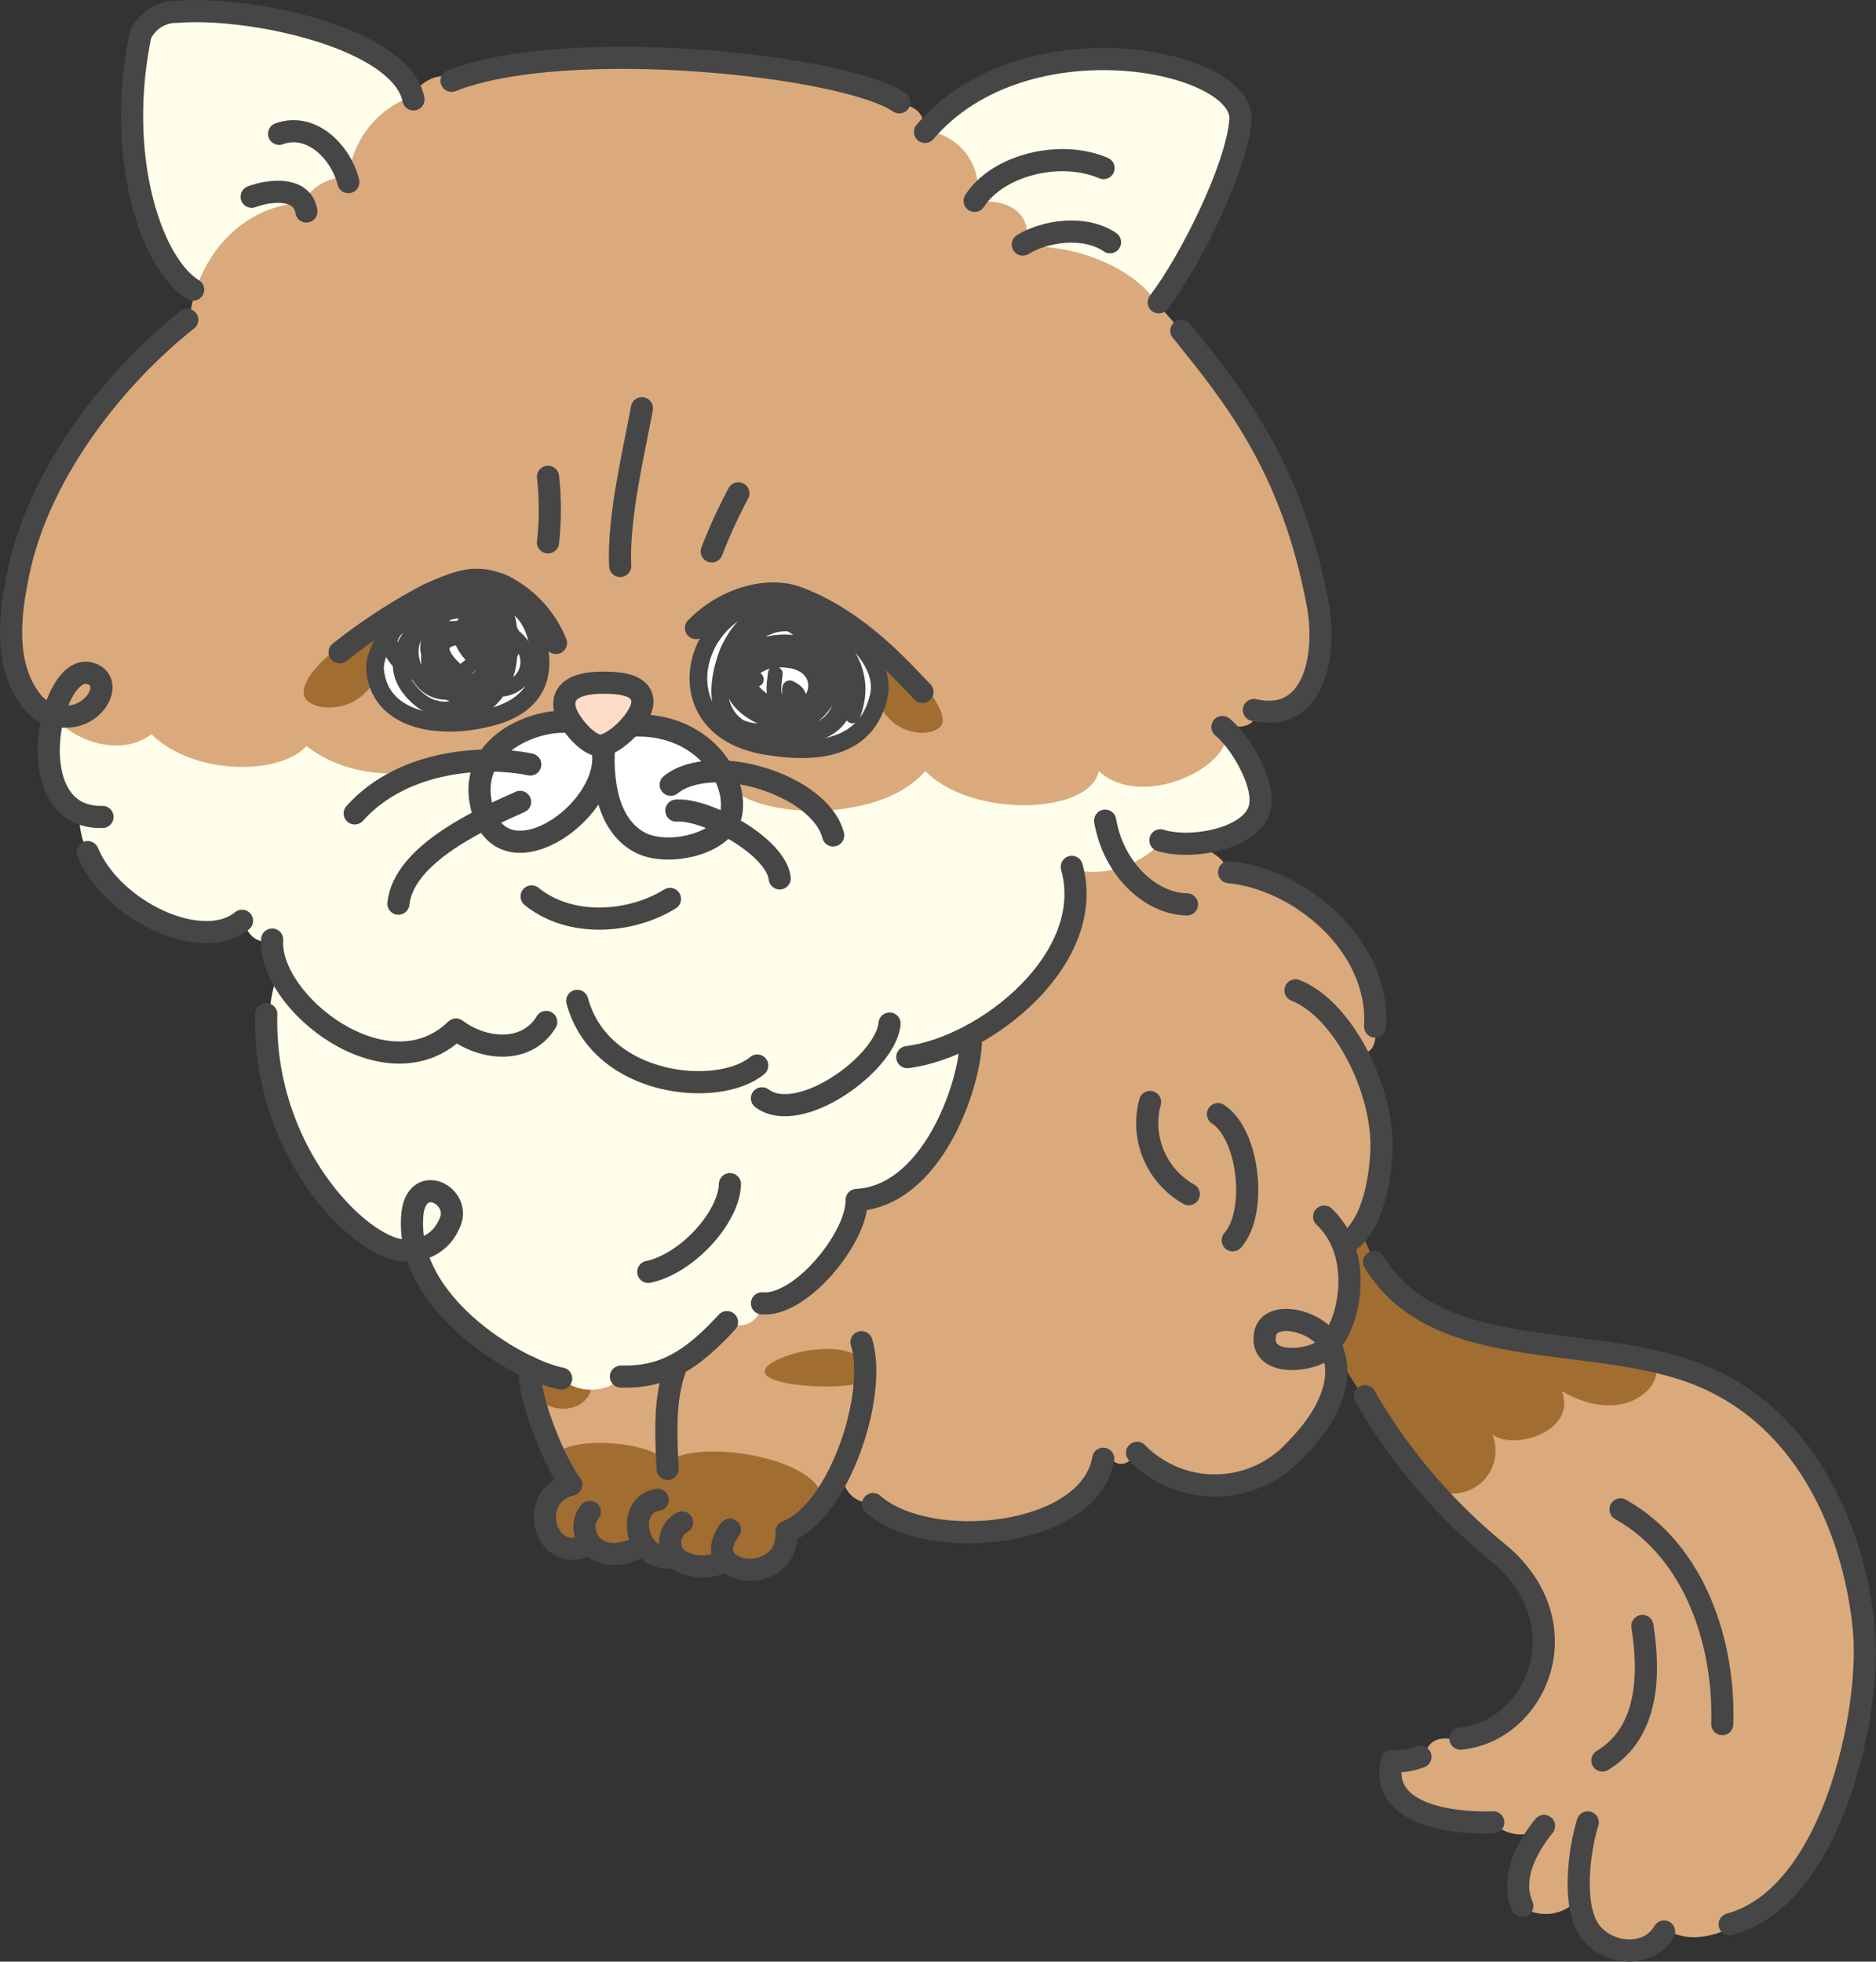 <svg xmlns="http://www.w3.org/2000/svg" viewBox="0 0 127.04 132.81" width="127.04" height="132.81"><rect x="0" y="0" width="127.04" height="132.81" fill="#333333" stroke="none"/><defs><style>.cls-1{fill:#daaa7d;}.cls-2{fill:#a16d31;}.cls-3{fill:#fffeea;}.cls-4{fill:#ffdcc8;}.cls-5{fill:#fff;}.cls-6,.cls-7,.cls-8{fill:none;stroke:#464646;stroke-linecap:round;stroke-linejoin:round;}.cls-6{stroke-width:1.5px;}.cls-7{stroke-width:1.2px;}</style></defs><g id="レイヤー_2" data-name="レイヤー 2"><g id="ムー色"><path class="cls-1" d="M121.4,97.58c-5.13-5.27-11.94-6.6-17.61-6.47-5.3.13-10.74-2.12-12-7.74,1.71-2.07,3.15-6.72.13-12.14,1,.27,1.33-.53,1.23-1.87.26-1.7-.38-3.66-2.1-5.86-1.49-1.92-4.85-3.13-8-4.41.13-1.86-4.55-2.5-6.94-3.06-2.53-.34-3.33,1.26-3.47,2.33,2.41,3.93-4.93,12.81-10.87,13.07C59.41,84.16,48.13,90.88,40.22,92.35a15,15,0,0,1-4.53.23,26.85,26.85,0,0,0,2,6.13c1.14-.53,6-.82,7.52.36,2.22-1,10.16.51,10.49,2.58.67-.34,1.2-1.67,1.4-1.94a1.83,1.83,0,0,0,2.2,2,12.26,12.26,0,0,0,8.21,2.09c4.67-.26,7.27-2.93,7.6-5.2.54.8,1.34.6,1.8-.2,6.14,5.4,15.21-1,13.28-7.6a2,2,0,0,0,.47-.51C91,91.63,93.4,95.68,94.79,98c3.53,5.87,8.6,7.67,9.4,10.74s-.33,8.6-5.47,9.07c-.69-.13-1.84-.4-2.26,1a10.91,10.91,0,0,1-1.87.33c-1.34,2.87,3.47,5,6.47,4.21a2.63,2.63,0,0,0,3.4.4c-1.53,1.6-2.13,4.13-1.4,5.33a2.85,2.85,0,0,0,3.87-.6c.2,3.54,3.87,4.47,6.07,2.2,1.27.92,3.6.34,4.47-.4,5.33-3,7.33-8.13,8.27-12.8S126.54,102.85,121.4,97.58Z"/><path class="cls-2" d="M36.14,94.45c1.24,1.42,3.55,1.15,3.91-.45s-4-2.13-4.09-1S35.51,93.73,36.14,94.45Z"/><path class="cls-3" d="M62.64,8.93C65,6,75.71.53,83.9,7.38c.17,1.87-3,10.85-6.41,14.14C74.65,22.05,61,14.89,62.64,8.93Z"/><path class="cls-3" d="M84.25,55.94c2.77-2.41-.53-6.18-2.13-7.65-1.07,3.33-6.27,3.47-7.47,1.87-3.87,4.93-10.14,2.44-11.34.66-2.94.8-10.63,4.76-14.72.67,1.42,2.49,1.15,5.51-2.4,6s-5-1.6-5.43-4.8c-1.24,4.27-8.09,6.84-7.74-1-2.75.35-8,.8-12.09-2.05-3.65,2.31-9.27.37-10.67-1a6.48,6.48,0,0,1-6.41-.53c-1,2.49-.44,6.49,1.6,6.76-.62,2.31,3,10.14,11,7.38.36,1.33,1.25,1.69,2,1.42a4.56,4.56,0,0,0,.38,2.19C16.2,73.07,22.35,85,28.09,84.64c1.13,4.07,5.35,7,9.65,8.29,1.06,1.69,3.75,1.32,4.29.25,1.24,1.24,6.87-2.47,7.18-3.8a1.4,1.4,0,0,0,2.31-1.16c2,1.07,6.14-2.93,6.32-6.67,5.6-1.69,7.73-7,7.91-11.47,2.49-1.51,9.25-5.87,6.85-11.21A6.31,6.31,0,0,0,78.65,57,7.49,7.49,0,0,0,84.25,55.94Z"/><path class="cls-3" d="M9.9,1.78C7.86,3.11,8.39,21.43,15.06,20c2-.89,13.65-10,13-13.34C25.6,1.6,12.75-.54,9.9,1.78Z"/><path class="cls-1" d="M32.84,51.31c-2,.54-7.82,2.49-12.09-.8-1.78,2-7.65,2-10.49-.8-2.23,1.69-5.59.23-6.5-1.16-2.58-.62-3.45-6.43-2.4-10.22C2.7,33.52,6.52,25,12.83,21.79c.27-3.65,2.94-7.83,7.83-8.1.27-1.07,1.87-1.78,2.94-1.69a6.5,6.5,0,0,1,4.29-5.47c.8-1.4,2.47-1.73,3-1C36.67,3,55,3.43,60.76,7c1.21.11,2,.77,1.7,1.84a3.94,3.94,0,0,1,3.65,4.89c2.22-.44,4.09,1,3.2,2.94,4.45-.09,7.91,2,9.07,3.91,1.78,2,8,8.72,9.69,15.92s2.49,11.67-3,11.76c-.11,1.05-1.33,1.07-2.13.78,1.2,2.56-5.47,6-8.54,3.16-.54,2.93-8.56,3.24-11.74,0-3.2,3.73-11.8,3.11-13.16,1-.8-2.49-2.49-3.82-6.67-4,.62-.36,1.15-1.51.26-2.14a5,5,0,0,0-4.62,0,1.18,1.18,0,0,0,0,1.78C36.67,48.64,33.38,49.44,32.84,51.31Z"/><path class="cls-4" d="M38.29,46.89c-.4.44,1.09,3.3,2.29,3.35,2,.09,2.6-2.49,2.4-3.29S38.89,46.22,38.29,46.89Z"/><path class="cls-2" d="M37.65,98.45c1.07-1.25,6.67-.89,7.56.62,1.6-1.78,10.58-.44,10.49,2.58a13.69,13.69,0,0,1-2,1.78c-.45,1.87-3.21,3.91-4.36,2.13-1.51,1-3.29.67-3.74-.31-.53.62-2,0-2-.44a2.8,2.8,0,0,1-3.65-.23,1.74,1.74,0,0,1-2.75-1.33c0-.93-.44-2.22,1.64-2.71A4.41,4.41,0,0,1,37.65,98.45Z"/><path class="cls-5" d="M38.45,48.82C35.87,48.07,32,51,32.62,54.25s4.63,4.22,8.23-2.09c.62,4.22,3.87,7.47,8,4,3.47-2.87-3.42-7.91-6-7a3.84,3.84,0,0,1-2.23,1.33A6.47,6.47,0,0,1,38.45,48.82Z"/><path class="cls-5" d="M49.43,41.31a7.25,7.25,0,0,1,9.21,2.44c2.44,3.74.4,5.29-2.36,6.58s-7.78-.53-8.32-2S46.27,44,49.43,41.31Z"/><path class="cls-5" d="M32.22,39.31a4.61,4.61,0,0,1,4.41,4.44c0,2.45-1.56,5-5.3,5.16s-6-1.42-6-3.82S28.58,39.31,32.22,39.31Z"/><path class="cls-2" d="M99.59,90.11c4.54,1.33,10.34,1.54,12,2.07,1.82.58-.94,4.84-5.83,2,1.07,2.67-3.2,4.09-4.71,2.93a2.89,2.89,0,0,1-4.34,3.47c-1.26-1.2-6.18-8.42-6.51-9.69.77-1.15,1.58-4.58.91-6.18.27-.34,1.29-1.15,1.07-1.6C92.59,85.24,95.06,88.78,99.59,90.11Z"/><path class="cls-2" d="M58.46,92.22c-1.27-1.89-6.94-.35-6.67.71s6.31,1.25,6.85.45S58.64,92.49,58.46,92.22Z"/><path class="cls-2" d="M26.15,42c-1.78.44-6.37,3.76-5.47,5.27.6,1,4,1.12,5-1.94C25.22,44.82,25.49,43.42,26.15,42Z"/><path class="cls-2" d="M59,43.4c2,.8,5.25,4.44,4.8,5.6-.33.87-3.11,1.15-4.35-1.45A12.93,12.93,0,0,0,59,43.4Z"/></g><g id="ムー"><path class="cls-6" d="M30.58,5.47C38.36,2.4,57.21,4.4,60.9,6.93"/><path class="cls-6" d="M62.64,8.93C69.41,1,84.31,4.08,84,8.13c-.26,3.27-3.42,9.57-5.53,12.34"/><path class="cls-6" d="M13.08,19.61c-2.85-1.75-5.27-9-3.57-17.24A2.66,2.66,0,0,1,12,.8C17,.4,27.14,2.58,28,6.73"/><path class="cls-6" d="M12.68,21.65C7.71,25.58,2.47,32.2,1.17,39.17c-.38,2-1.1,5.92,1.14,8.49a2.78,2.78,0,0,0,2.23.85c1.92,0,3.17-2.31,1.66-2.89-2.79-1.07-5.12,9.84.74,9.69"/><path class="cls-6" d="M5.94,57.69c1.67,4,7.75,6.86,10.45,4.65"/><path class="cls-6" d="M82.78,49.22c1.25,1,3,4,2.5,5.56-.56,2-4.63,2.78-6.7,2.11"/><path class="cls-6" d="M18.43,63.61c-.3,4.24,7.79,10.63,12.45,6.09,1.77,1.35,4.74,1.73,6.11-.51"/><path class="cls-6" d="M39.09,67.76c1.6,5.87,9.61,6.54,12.19,4.38"/><path class="cls-6" d="M72.58,58.69c1.73,6.18-5.81,12.21-11.14,12.88"/><path class="cls-6" d="M60.24,69.3C60,72,54.11,76.24,51.6,74.36"/><path class="cls-6" d="M38,93.33c-2.75-.5-10.67-5-10.07-11.16.33-2.87,3.49-1.13,2.47.74a2.93,2.93,0,0,1-2.87,1.75c-2.75.17-9.74-6.36-9.5-16"/><path class="cls-6" d="M83.23,59.05c4.71.44,10.22,4.91,9.89,10.45"/><path class="cls-6" d="M91.25,84.11c1.94-1.34,2.25-5,2.3-6.21.15-4.18-2.64-9.61-5.82-10.85"/><path class="cls-6" d="M45.71,92.7c-.58,1.69-.69,3.43-.5,6.75"/><path class="cls-6" d="M59.12,101.83c3.79,3.35,14.69,2.27,15.59-3.07"/><path class="cls-6" d="M77,98.36a7.37,7.37,0,0,0,10.64-.12c1.12-1.12,4-4.28,2.35-7.35-.83-1.5-4-2.24-4.32-.58-.4,2.22,2.94,1.89,4,1.09a4.48,4.48,0,0,0,1-1.39c.78-1.5,1.45-5.3-1-7.64"/><path class="cls-6" d="M51.6,88.24c2.66.24,6.48-4.53,6.41-7,5.07-.26,7.65-7.64,7.74-10.76"/><path class="cls-6" d="M49.23,89.51c-2.4,2.6-4.26,3.76-7.18,3.69"/><path class="cls-6" d="M40.66,50.48c.93,0,2.94-1.92,2.84-3.06s-1.7-1.2-2.67-1.2c-1.47,0-2.77.37-2.6,1.67C38.36,48.78,39.76,50.49,40.66,50.48Z"/><path class="cls-6" d="M38.4,48.87c-2.38-.15-6.77,1.69-5.79,5.72,1.3,5.42,8.6.53,8.24-3.58"/><path class="cls-6" d="M40.9,50.58c-.17,2.79.45,5.5,2.54,6.51,1.92.93,6,0,6.12-2.33.2-2.51-2.33-5.87-6.76-5.63"/><path class="cls-6" d="M35.91,51.76c-2.84-.61-8.54-.43-11.89,3.31"/><path class="cls-6" d="M35.22,54.29c-2.41,1.08-7.89,3.47-8.24,6.89"/><path class="cls-6" d="M45.42,53.13c2.81-2.26,10.13,0,11,3.43"/><path class="cls-6" d="M45.8,54.88c2-.16,6.77,2.43,7,4.59"/><path class="cls-7" d="M55.81,41.29c-7.94-3.59-12.39,7.76-4,9.2,3.52.61,6.91.2,7.7-3.38s-5.86-7.44-8.85-5.82"/><path class="cls-6" d="M47.13,42.52c2-2.05,4.91-2.81,6.91-2.05,4.22,1.59,7.18,5.12,8.43,6.38"/><path class="cls-6" d="M37.65,43.53A7.49,7.49,0,0,0,34,39.62c-1.84-.71-2.85-.32-5,.63a38.65,38.65,0,0,0-6,3.91"/><path class="cls-7" d="M31,40.34c-2.84-.42-5.74,3.24-5.6,5,.28,3.38,4.17,4.13,7.65,3.26C35.64,48,37,46.44,36.5,43.84s-1.75-3.6-4.84-3.5"/><path class="cls-6" d="M23.59,12.33c-.49-2-2.48-4.07-4.69-3.27"/><path class="cls-6" d="M20.75,14.32c-.27-1.65-2.36-1.49-3.71-1"/><path class="cls-6" d="M66,13.6c1.56-2.43,5.8-3.48,8.73-2.22"/><path class="cls-6" d="M69.26,16.56c1.49-.93,4.21-1.33,5.91-.16"/><path class="cls-6" d="M43.47,27.64C43,30.27,41.83,35,42,38.32"/><path class="cls-6" d="M37.11,32.28a19.84,19.84,0,0,1,0,4.44"/><path class="cls-6" d="M50,33.4a36,36,0,0,0-1.8,3.93"/><path class="cls-8" d="M51.22,46c-.54-.39-.89-.72-.73-1.41,2.95-1.65,7.83,1.48,3.78,3.19-5.15,2.18-5-3.55-.93-3.07C56.87,45.1,55,50,51.5,47.25c-2.63-2-.91-6.78,2.16-4.9,3.74,2.28,2.13,8.11-2,6.25-3.83-1.72-1.91-5.21,1.56-5.14,4.34.1,4.1,5-.13,5.88-4.84,1-5.42-2.94-2.61-5.79,5.36-5.47,11.29,8.08.74,6.07-5.32-1-1.08-11.52,3.88-7.54,3,2.38,3.26,6.79.1,7.6-5.28,1.37-7.6-.89-6.06-5.31,1.85-5.28,10.88-1.6,8.6,4.1"/><path class="cls-8" d="M54.16,47.23a.39.39,0,0,1-.55.21c0-.21-.21-.52-.13-.87,1.5.71-.3,1.34-.76.91s-.29-1.14-.22-1.86"/><path class="cls-8" d="M32.78,43.71c-.48-1.71,2.61-1.87,1.9.27-1.29,3.92-6.28-3.16-1.45-1.68s1.89,6.6-2.08,3.29c-4.15-3.46,3.86-3,2.41.09-2,4.14-8-3.86-2-3.09,5,.64-1.52,7.28-3.47,2.66-1.77-4.19,6.69-5.49,4.62-1.38-2.69,5.36-11.12-1.53-2.53-2.45,5.47-.58,4.67,6.24.75,5.64-3.75-.57-1.43-7.62,2.18-6.43,4.05,1.32-1.6,10.79-5.37,6.06-2.82-3.54,4.39-8.07,6.27-4.63,1.7,3.14-1,7.55-4.5,5.85"/><path class="cls-6" d="M82.48,75.43c2.12,1.39,2.67,6.65,1,8.54"/><path class="cls-6" d="M77.88,74.61a5.52,5.52,0,0,0,2.62,6.24"/><path class="cls-6" d="M44.54,101.54c-2.09.29-1.7,4,.89,3.93"/><path class="cls-6" d="M46.19,103.07a1.55,1.55,0,0,0-.32,2.49,3.23,3.23,0,0,0,2.89.27"/><path class="cls-6" d="M49.43,103.56c-2.38,3.17,4,4,3.83.14,3.51-1.3,6.19-9.23,5.08-12.83"/><path class="cls-6" d="M39.94,102.36c-1,1.13.09,3.82,3.15,2.49"/><path class="cls-6" d="M35.89,92.58c-.2,2,1.74,6.6,2.8,7.93-3.11.75-1.8,5.54,1.14,4.07"/><path class="cls-6" d="M74.84,55.56c.54,3.2,3,5.62,5.54,5.67"/><path class="cls-6" d="M80,22.39c3.51,4.35,7.51,9.22,9.24,18.56.62,3.35-.2,8.07-4.33,7.12"/><path class="cls-6" d="M36,60.69c2.63,2.14,6.74,1.81,9.37.17"/><path class="cls-6" d="M117.13,130.28c7-1.89,9.54-14.37,9.11-19.71s-2.95-13.79-10.59-17.24c-7.34-3.32-18.19-.69-22.6-7.89"/><path class="cls-6" d="M92.43,94.53a38.46,38.46,0,0,0,8.93,10.52c5.91,4.78,2.71,12.17-2.46,12.66"/><path class="cls-6" d="M96.19,118.94a4.41,4.41,0,0,1-1.94.29c-.84,3.79,4.42,4.23,6.87,4.15"/><path class="cls-6" d="M104.56,123.62c-1.16,1.43-2.3,3.52-1.47,5.42"/><path class="cls-6" d="M107.52,123.38c-.53,1.64-1.19,5.85.29,7.54,1.27,1.45,3.83,1.63,4.88-.15"/><path class="cls-6" d="M109.74,102.19c5.08,2.85,7.06,9.13,6.89,14.54"/><path class="cls-6" d="M111.22,110.08c.51,3.23.45,7.21-2.71,9.11"/><path class="cls-6" d="M43.9,86.11c2.6-.54,5.47-3.67,5.53-5.94"/></g></g></svg>